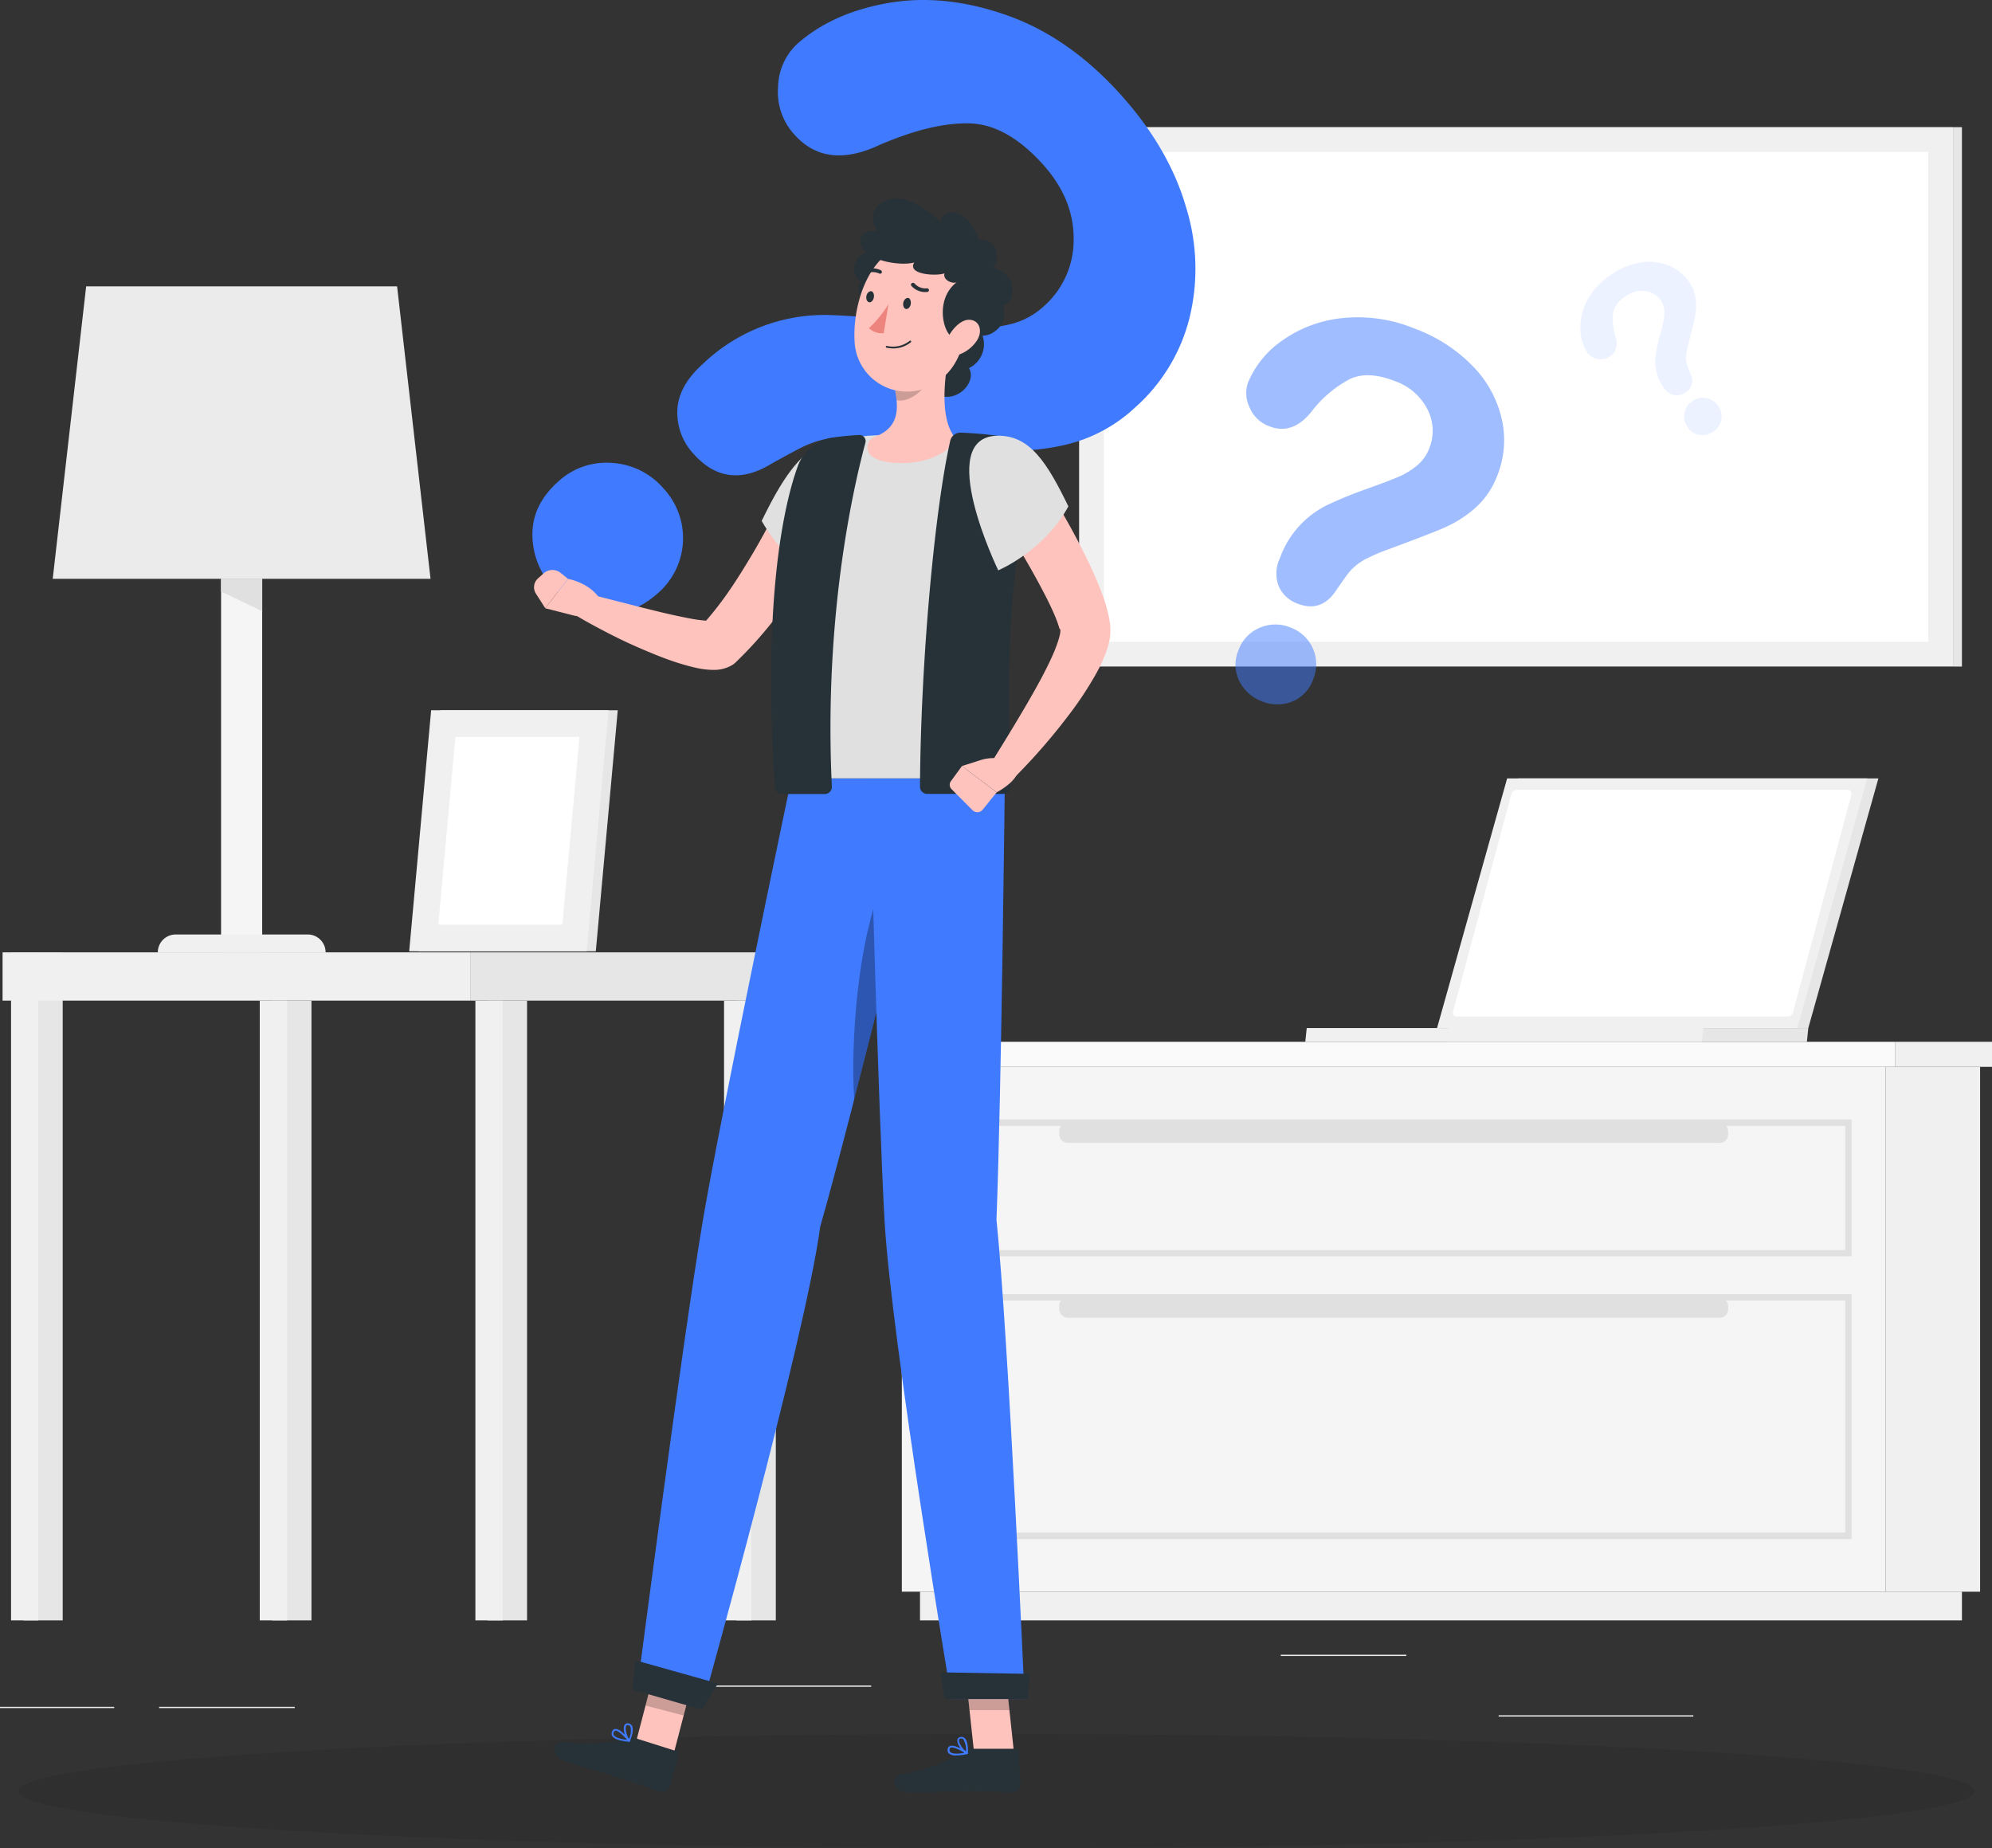 <?xml version="1.0" encoding="UTF-8" standalone="no"?>
<svg
   viewBox="0 0 394.85 366.31"
   version="1.1"
   id="svg5567"
   sodipodi:docname="informacao.svg"
   width="394.85"
   height="366.31"
   inkscape:version="1.1.2 (0a00cf5339, 2022-02-04)"
   xmlns:inkscape="http://www.inkscape.org/namespaces/inkscape"
   xmlns:sodipodi="http://sodipodi.sourceforge.net/DTD/sodipodi-0.dtd"
   xmlns="http://www.w3.org/2000/svg"
   xmlns:svg="http://www.w3.org/2000/svg">
  <rect x="0" y="0" width="394.85" height="366.31" fill="#333333" stroke="none"/>
  <defs
     id="defs5571" />
  <sodipodi:namedview
     id="namedview5569"
     pagecolor="#ffffff"
     bordercolor="#666666"
     borderopacity="1.0"
     inkscape:pageshadow="2"
     inkscape:pageopacity="0.0"
     inkscape:pagecheckerboard="0"
     showgrid="false"
     inkscape:zoom="1.094"
     inkscape:cx="250"
     inkscape:cy="250.45704"
     inkscape:window-width="2048"
     inkscape:window-height="719"
     inkscape:window-x="0"
     inkscape:window-y="32"
     inkscape:window-maximized="1"
     inkscape:current-layer="freepik--Shadow--inject-1" />
  <g
     id="freepik--background-complete--inject-1" />
  <g
     id="g6251"
     transform="translate(-52.46,-61.25)">
    <rect
       x="306.33"
       y="389.21"
       width="24.89"
       height="0.25"
       style="fill:#ebebeb"
       id="rect5392" />
    <rect
       x="349.52"
       y="401.21"
       width="38.59"
       height="0.25"
       style="fill:#ebebeb"
       id="rect5394" />
    <rect
       x="52.46"
       y="399.53"
       width="22.64"
       height="0.25"
       style="fill:#ebebeb"
       id="rect5396" />
    <rect
       x="84"
       y="399.53"
       width="26.89"
       height="0.25"
       style="fill:#ebebeb"
       id="rect5398" />
    <rect
       x="178.31"
       y="395.31"
       width="46.84"
       height="0.25"
       style="fill:#ebebeb"
       id="rect5400" />
    <rect
       x="426.21"
       y="272.69"
       width="18.75"
       height="104.02"
       transform="rotate(180,435.58,324.705)"
       style="fill:#f0f0f0"
       id="rect5406" />
    <rect
       x="234.82"
       y="376.71"
       width="206.53"
       height="5.69"
       transform="rotate(180,338.085,379.555)"
       style="fill:#f0f0f0"
       id="rect5408" />
    <rect
       x="231.22"
       y="272.69"
       width="194.98"
       height="104.02"
       style="fill:#f5f5f5"
       id="rect5410" />
    <rect
       x="428.15"
       y="267.73"
       width="19.16"
       height="4.96"
       transform="rotate(180,437.73,270.21)"
       style="fill:#f0f0f0"
       id="rect5412" />
    <rect
       x="228.86"
       y="267.73"
       width="199.29"
       height="4.96"
       style="fill:#fafafa"
       id="rect5414" />
    <path
       d="M 419.47,310.23 H 238 V 283.11 H 419.47 Z M 239.22,309 h 179 v -24.6 h -179 z"
       style="fill:#e0e0e0"
       id="path5416" />
    <path
       d="M 419.47,366.3 H 238 V 317.75 H 419.47 Z M 239.22,365 h 179 v -46 h -179 z"
       style="fill:#e0e0e0"
       id="path5418" />
    <rect
       x="262.42"
       y="283.74"
       width="132.6"
       height="4.04"
       rx="1.66"
       transform="rotate(180,328.715,285.755)"
       style="fill:#e0e0e0"
       id="rect5420"
       ry="1.66" />
    <rect
       x="262.42"
       y="318.38"
       width="132.6"
       height="4.04"
       rx="1.66"
       transform="rotate(180,328.715,320.4)"
       style="fill:#e0e0e0"
       id="rect5422"
       ry="1.66" />
    <rect
       x="57.11"
       y="250"
       width="7.79"
       height="132.4"
       transform="rotate(180,61,316.2)"
       style="fill:#e6e6e6"
       id="rect5424" />
    <rect
       x="54.65"
       y="250"
       width="5.41"
       height="132.4"
       transform="rotate(180,57.355,316.2)"
       style="fill:#f0f0f0"
       id="rect5426" />
    <rect
       x="52.97"
       y="250"
       width="92.68"
       height="9.57"
       style="fill:#f0f0f0"
       id="rect5428" />
    <rect
       x="149.14"
       y="259.57"
       width="7.79"
       height="122.82"
       transform="rotate(180,153.035,320.985)"
       style="fill:#e6e6e6"
       id="rect5430" />
    <rect
       x="146.68"
       y="259.57"
       width="5.41"
       height="122.82"
       transform="rotate(180,149.39,320.985)"
       style="fill:#f0f0f0"
       id="rect5432" />
    <rect
       x="198.44"
       y="259.57"
       width="7.79"
       height="122.82"
       transform="rotate(180,202.34,320.985)"
       style="fill:#e6e6e6"
       id="rect5434" />
    <rect
       x="195.99"
       y="259.57"
       width="5.41"
       height="122.82"
       transform="rotate(180,198.69,320.985)"
       style="fill:#f0f0f0"
       id="rect5436" />
    <rect
       x="106.41"
       y="259.57"
       width="7.79"
       height="122.82"
       transform="rotate(180,110.305,320.985)"
       style="fill:#e6e6e6"
       id="rect5438" />
    <rect
       x="103.95"
       y="259.57"
       width="5.41"
       height="122.82"
       transform="rotate(180,106.655,320.985)"
       style="fill:#f0f0f0"
       id="rect5440" />
    <rect
       x="145.65"
       y="250"
       width="60.58"
       height="9.57"
       transform="rotate(180,175.945,254.785)"
       style="fill:#e6e6e6"
       id="rect5442" />
    <polygon
       points="137.8,175.97 62.91,175.97 69.54,118 131.17,118 "
       style="fill:#ebebeb"
       id="polygon5444" />
    <rect
       x="96.28"
       y="175.97"
       width="8.15"
       height="74.03"
       style="fill:#f5f5f5"
       id="rect5446" />
    <path
       d="M 117,250 H 83.74 a 3.54,3.54 0 0 1 3.54,-3.54 h 26.15 A 3.54,3.54 0 0 1 117,250 Z"
       style="fill:#f0f0f0"
       id="path5448" />
    <polygon
       points="104.43,182.38 96.28,178.49 96.28,175.97 104.43,175.97 "
       style="fill:#e0e0e0"
       id="polygon5450" />
    <polygon
       points="135.39,249.79 170.56,249.79 174.91,202.02 139.74,202.02 "
       style="fill:#e6e6e6"
       id="polygon5452" />
    <polygon
       points="133.57,249.79 168.74,249.79 173.09,202.02 137.92,202.02 "
       style="fill:#f0f0f0"
       id="polygon5454" />
    <polygon
       points="163.93,244.5 167.32,207.31 142.73,207.31 139.34,244.5 "
       style="fill:#ffffff"
       id="polygon5456" />
    <polygon
       points="424.79,215.53 353.4,215.53 339.51,265 410.9,265 "
       style="fill:#e6e6e6"
       id="polygon5458" />
    <polygon
       points="410.9,265 410.62,267.73 339.21,267.73 339.5,265 "
       style="fill:#e6e6e6"
       id="polygon5460" />
    <polygon
       points="422.6,215.53 351.2,215.53 337.31,265 408.71,265 "
       style="fill:#f0f0f0"
       id="polygon5462" />
    <path
       d="m 407.9,261.77 11.49,-42.84 c 0.16,-0.61 -0.15,-1.14 -0.67,-1.14 h -65.64 a 1.25,1.25 0 0 0 -1.08,1 l -11.48,42.81 c -0.17,0.61 0.14,1.14 0.66,1.14 h 65.64 a 1.23,1.23 0 0 0 1.08,-0.97 z"
       style="fill:#ffffff"
       id="path5464" />
    <polygon
       points="390.1,265 389.81,267.73 311.19,267.73 311.48,265 "
       style="fill:#f0f0f0"
       id="polygon5466" />
    <rect
       x="266.36"
       y="86.44"
       width="173.22"
       height="106.91"
       style="fill:#f0f0f0"
       id="rect5468" />
    <rect
       x="271.28"
       y="91.36"
       width="163.38"
       height="97.08"
       style="fill:#ffffff"
       id="rect5470" />
    <rect
       x="439.58"
       y="86.44"
       width="1.77"
       height="106.91"
       transform="rotate(180,440.465,139.9)"
       style="fill:#e6e6e6"
       id="rect5472" />
    <g
       id="freepik--Shadow--inject-1"
       style="fill:#0000aa;fill-opacity:0.08">
      <ellipse
         id="freepik--path--inject-1"
         cx="250"
         cy="416.24"
         rx="193.89"
         ry="11.32"
         style="fill:#000001;fill-opacity:0.08" />
    </g>
    <g
       id="freepik--question-marks--inject-1">
      <path
         d="m 210.43,70 q 7,-6.23 18.13,-8.16 11.13,-1.93 23.53,2.45 12.36,4.38 22.61,15.82 9.53,10.64 12.88,22.29 a 40.89,40.89 0 0 1 0.59,22.13 35.1,35.1 0 0 1 -10.7,17.47 30.35,30.35 0 0 1 -13.19,7.25 44.61,44.61 0 0 1 -13.49,1.24 q -6.53,-0.42 -22.66,-2.23 a 71.63,71.63 0 0 0 -7.58,-0.42 21.53,21.53 0 0 0 -5.15,0.59 20.45,20.45 0 0 0 -3.88,1.42 c -1.2,0.59 -3.23,1.68 -6.11,3.29 q -8.88,5.43 -15.44,-1.9 a 12,12 0 0 1 -3.25,-8.65 q 0.17,-4.83 5.08,-9.23 a 34.85,34.85 0 0 1 24.83,-9.68 156.27,156.27 0 0 1 15.71,1.32 c 5.54,0.67 9.63,1.09 12.27,1.23 a 28.06,28.06 0 0 0 7.81,-0.65 15,15 0 0 0 6.85,-3.55 17.42,17.42 0 0 0 6,-13.23 q 0.12,-8 -6,-14.87 Q 252.04,85.86 244.56,85.7 237.08,85.54 226.75,90 216.24,94.93 210,88 A 12.47,12.47 0 0 1 206.69,78.48 12,12 0 0 1 210.43,70 Z M 162.09,177.69 A 15.48,15.48 0 0 1 158,167.28 q -0.09,-5.92 5.11,-10.59 a 14.05,14.05 0 0 1 10.67,-3.69 14.63,14.63 0 0 1 10.24,5.1 14.44,14.44 0 0 1 -1.15,20.71 q -5.13,4.59 -11,3.92 a 15,15 0 0 1 -9.78,-5.04 z"
         style="fill:#407bff"
         id="path5477" />
      <g
         style="opacity:0.5"
         id="g5481">
        <path
           d="m 299.85,137.05 a 19,19 0 0 1 6.71,-8.26 24.86,24.86 0 0 1 11.86,-4.48 29.6,29.6 0 0 1 14.63,2.14 30.76,30.76 0 0 1 11.52,7.55 21.94,21.94 0 0 1 5.6,10.45 18.85,18.85 0 0 1 -0.9,11 16.23,16.23 0 0 1 -4.58,6.64 23.89,23.89 0 0 1 -6.16,3.84 q -3.22,1.37 -11.39,4.38 a 35,35 0 0 0 -3.73,1.62 11.22,11.22 0 0 0 -2.32,1.52 10.43,10.43 0 0 0 -1.52,1.61 c -0.43,0.57 -1.14,1.58 -2.13,3 q -3,4.74 -7.85,2.8 a 6.45,6.45 0 0 1 -3.64,-3.36 7,7 0 0 1 0.22,-5.64 18.68,18.68 0 0 1 9.56,-10.6 84.35,84.35 0 0 1 7.83,-3.18 c 2.81,-1 4.87,-1.79 6.17,-2.35 a 15.08,15.08 0 0 0 3.58,-2.19 8.09,8.09 0 0 0 2.43,-3.35 9.3,9.3 0 0 0 -0.31,-7.77 11.45,11.45 0 0 0 -6.43,-5.62 q -5.4,-2.13 -9,-0.41 a 23.22,23.22 0 0 0 -7.48,6.32 q -3.86,4.89 -8.52,3 a 6.71,6.71 0 0 1 -3.87,-3.77 6.34,6.34 0 0 1 -0.28,-4.89 z m 2.73,63.2 a 8.31,8.31 0 0 1 -4.46,-4 7.32,7.32 0 0 1 -0.12,-6.25 7.49,7.49 0 0 1 4.21,-4.35 7.81,7.81 0 0 1 6.13,0 7.74,7.74 0 0 1 4.43,10.19 7.35,7.35 0 0 1 -4.34,4.52 8,8 0 0 1 -5.85,-0.11 z"
           style="fill:#407bff"
           id="path5479" />
      </g>
      <g
         style="opacity:0.1"
         id="g5485">
        <path
           d="m 367.11,131.16 a 8.91,8.91 0 0 1 -1.39,-4.76 11.46,11.46 0 0 1 1.42,-5.72 13.65,13.65 0 0 1 4.69,-5 14.28,14.28 0 0 1 5.94,-2.42 10.24,10.24 0 0 1 5.49,0.62 8.79,8.79 0 0 1 4,3.25 7.57,7.57 0 0 1 1.34,3.51 11.37,11.37 0 0 1 -0.16,3.37 q -0.33,1.61 -1.34,5.52 a 18.44,18.44 0 0 0 -0.36,1.86 5.1,5.1 0 0 0 0.18,2.3 c 0.11,0.32 0.31,0.86 0.61,1.62 a 2.73,2.73 0 0 1 -1,3.75 3,3 0 0 1 -2.24,0.5 3.24,3.24 0 0 1 -2.11,-1.57 9.11,9.11 0 0 1 -1.46,-3.32 9,9 0 0 1 -0.07,-3.14 37.52,37.52 0 0 1 0.85,-3.84 c 0.36,-1.35 0.6,-2.34 0.73,-3 a 7.52,7.52 0 0 0 0.11,-2 3.82,3.82 0 0 0 -0.65,-1.82 4.34,4.34 0 0 0 -3.06,-1.93 5.3,5.3 0 0 0 -3.88,1 5.22,5.22 0 0 0 -2.54,3.34 10.84,10.84 0 0 0 0.45,4.54 c 0.57,1.85 0.2,3.2 -1.09,4.07 a 3.13,3.13 0 0 1 -2.46,0.49 3,3 0 0 1 -2,-1.22 z m 24.95,15.66 a 3.91,3.91 0 0 1 -2.71,0.65 3.39,3.39 0 0 1 -2.44,-1.63 3.5,3.5 0 0 1 -0.56,-2.76 3.67,3.67 0 0 1 1.61,-2.36 3.57,3.57 0 0 1 2.75,-0.57 3.52,3.52 0 0 1 2.33,1.57 3.45,3.45 0 0 1 0.59,2.86 3.77,3.77 0 0 1 -1.57,2.24 z"
           style="fill:#407bff"
           id="path5483" />
      </g>
    </g>
    <g
       id="freepik--Character--inject-1">
      <polygon
         points="185.79,409.62 178.23,407.66 182.74,390.37 190.3,392.33 "
         style="fill:#ffc3bd"
         id="polygon5488" />
      <path
         d="m 178.15,405.66 8.44,2.67 a 0.54,0.54 0 0 1 0.39,0.67 l -1.78,6.55 a 1.42,1.42 0 0 1 -1.76,0.87 c -2.92,-1 -4.27,-1.58 -8,-2.76 -2.29,-0.72 -7.81,-2.35 -11,-3.35 -3.19,-1 -2,-4 -0.61,-3.81 6.42,0.67 10.15,0.13 12.82,-0.8 a 2.33,2.33 0 0 1 1.5,-0.04 z"
         style="fill:#263238"
         id="path5490" />
      <polygon
         points="190.3,392.34 182.74,390.38 180.42,399.29 187.98,401.25 "
         style="opacity:0.2"
         id="polygon5492" />
      <path
         d="m 209.35,215.53 c 0,0 -13.84,65.77 -17.52,87.3 -4,23.58 -12.79,91.09 -12.79,91.09 l 12.85,4.67 c 0,0 20.11,-71.59 23.16,-94.26 6.39,-22.16 22.58,-88.8 22.58,-88.8 z"
         style="fill:#407bff"
         id="path5494" />
      <path
         d="m 227.12,237 c -4.49,10.78 -6.12,30.41 -5.34,42.15 3.56,-13.86 7.51,-29.69 10.57,-42.09 -0.99,-3.41 -2.35,-6.99 -5.23,-0.06 z"
         style="opacity:0.3"
         id="path5496" />
      <polygon
         points="191.63,400.11 177.85,396.13 178.37,390.3 194.77,394.91 "
         style="fill:#263238"
         id="polygon5498" />
      <path
         d="m 175.05,406.08 a 10.25,10.25 0 0 0 2.09,0.37 0.17,0.17 0 0 0 0.18,-0.09 0.17,0.17 0 0 0 0,-0.19 c -0.19,-0.24 -1.84,-2.31 -2.87,-2.25 a 0.7,0.7 0 0 0 -0.58,0.35 1,1 0 0 0 -0.09,1 2.12,2.12 0 0 0 1.27,0.81 z m 1.7,0 c -1.44,-0.17 -2.41,-0.52 -2.65,-1 a 0.62,0.62 0 0 1 0.08,-0.64 0.35,0.35 0 0 1 0.28,-0.18 c 0.54,-0.02 1.6,0.99 2.29,1.8 z"
         style="fill:#407bff"
         id="path5500" />
      <path
         d="m 177.1,406.45 h 0.09 a 0.19,0.19 0 0 0 0.14,-0.1 c 0,-0.09 0.92,-2.12 0.4,-3.06 a 1,1 0 0 0 -0.66,-0.47 0.72,0.72 0 0 0 -0.81,0.31 c -0.45,0.74 0.16,2.6 0.76,3.26 a 0.16,0.16 0 0 0 0.08,0.06 z m 0,-3.26 a 0.53,0.53 0 0 1 0.32,0.27 3.77,3.77 0 0 1 -0.29,2.45 c -0.47,-0.74 -0.83,-2.12 -0.53,-2.6 0,-0.09 0.15,-0.19 0.41,-0.14 z"
         style="fill:#407bff"
         id="path5502" />
      <path
         d="m 220.06,159.2 c -0.67,1.62 -1.31,3.06 -2,4.54 -0.69,1.48 -1.43,2.93 -2.18,4.38 -1.52,2.89 -3.12,5.74 -4.88,8.52 a 78.29,78.29 0 0 1 -12.6,15.77 l -0.18,0.18 a 4.26,4.26 0 0 1 -0.84,0.59 7,7 0 0 1 -2.69,0.81 11.35,11.35 0 0 1 -1.62,0 16.77,16.77 0 0 1 -2.4,-0.33 c -1.42,-0.3 -2.68,-0.67 -3.92,-1.06 -2.46,-0.78 -4.75,-1.73 -7,-2.69 -2.25,-0.96 -4.47,-2 -6.65,-3.13 -2.18,-1.13 -4.32,-2.26 -6.44,-3.54 a 2.42,2.42 0 0 1 1.82,-4.42 v 0 c 4.64,1.12 9.27,2.37 13.83,3.48 2.27,0.57 4.54,1.07 6.72,1.49 a 28.09,28.09 0 0 0 3.11,0.45 10.18,10.18 0 0 0 1.18,0 c 0.15,0 0.21,0 0.17,0 a 1.94,1.94 0 0 0 -1,0.31 l -1,0.77 a 66.71,66.71 0 0 0 5.37,-6.78 c 1.68,-2.43 3.27,-5 4.8,-7.58 1.53,-2.58 3,-5.29 4.39,-8 1.39,-2.71 2.77,-5.5 4,-8.11 l 0.06,-0.13 a 5.473,5.473 0 0 1 10,4.45 z"
         style="fill:#ffc3bd"
         id="path5504" />
      <path
         d="m 218.52,148.62 c -6.44,0.18 -10.86,7.17 -15.08,15.88 a 37.19,37.19 0 0 0 13.45,13.5 c 0,0 16.92,-29.81 1.63,-29.38 z"
         style="fill:#e0e0e0"
         id="path5506" />
      <path
         d="m 166.34,183.28 -5.8,-1.48 4.52,-5.81 c 0,0 5,0.79 6.9,5 l -2.06,1.47 a 4.39,4.39 0 0 1 -3.56,0.82 z"
         style="fill:#ffc3bd"
         id="path5508" />
      <path
         d="m 159.13,175.86 1.12,-1 a 2.59,2.59 0 0 1 3.33,-0.07 l 1.48,1.19 -4.52,5.81 -1.85,-2.88 a 2.35,2.35 0 0 1 0.44,-3.05 z"
         style="fill:#ffc3bd"
         id="path5510" />
      <polygon
         points="253.46,408.72 245.55,408.72 243.66,391.1 251.57,391.1 "
         style="fill:#ffc3bd"
         id="polygon5512" />
      <path
         d="m 244.86,407.84 h 8.89 a 0.56,0.56 0 0 1 0.59,0.52 l 0.43,6.76 a 1.39,1.39 0 0 1 -1.39,1.36 c -3.09,-0.06 -4.57,-0.23 -8.48,-0.23 -2.4,0 -9,0.24 -12.35,0.24 -3.35,0 -3.23,-3.16 -1.82,-3.44 6.31,-1.29 10.53,-3.06 12.77,-4.74 a 2.24,2.24 0 0 1 1.36,-0.47 z"
         style="fill:#263238"
         id="path5514" />
      <polygon
         points="251.57,391.1 243.66,391.1 244.64,400.19 252.55,400.19 "
         style="opacity:0.2"
         id="polygon5516" />
      <path
         d="m 224.81,215.53 c 0,0 1.75,66.12 3,87.91 1.4,23.86 13.25,94.55 13.25,94.55 h 14.5 c 0,0 -3.18,-71.59 -5.58,-95 1,-25.64 1.66,-87.48 1.66,-87.48 z"
         style="fill:#407bff"
         id="path5518" />
      <polygon
         points="256.14,397.99 239.7,397.99 238.92,392.7 256.58,393 "
         style="fill:#263238"
         id="polygon5520" />
      <path
         d="m 242.06,409.16 a 10.11,10.11 0 0 0 2.11,-0.27 0.16,0.16 0 0 0 0.13,-0.14 0.16,0.16 0 0 0 -0.07,-0.18 c -0.25,-0.16 -2.49,-1.64 -3.46,-1.27 a 0.68,0.68 0 0 0 -0.43,0.5 0.94,0.94 0 0 0 0.23,1 2.21,2.21 0 0 0 1.49,0.36 z m 1.6,-0.52 c -1.42,0.27 -2.46,0.22 -2.83,-0.13 a 0.63,0.63 0 0 1 -0.13,-0.63 0.33,0.33 0 0 1 0.2,-0.25 c 0.52,-0.2 1.84,0.44 2.76,1.01 z"
         style="fill:#407bff"
         id="path5522" />
      <path
         d="m 244.12,408.9 h 0.09 a 0.21,0.21 0 0 0 0.1,-0.15 c 0,-0.09 0.18,-2.28 -0.62,-3 a 0.91,0.91 0 0 0 -0.78,-0.24 0.7,0.7 0 0 0 -0.67,0.53 c -0.18,0.83 1,2.42 1.79,2.87 z M 243,405.81 a 0.54,0.54 0 0 1 0.4,0.16 3.81,3.81 0 0 1 0.52,2.42 c -0.69,-0.56 -1.48,-1.77 -1.36,-2.31 0,-0.11 0.09,-0.23 0.36,-0.26 z"
         style="fill:#407bff"
         id="path5524" />
      <path
         d="m 212.68,153.71 a 7.59,7.59 0 0 1 5.84,-5.09 48.46,48.46 0 0 1 5.93,-1 163.28,163.28 0 0 1 18,0 c 3.14,0.14 6.34,0.51 8.89,0.87 h 0.09 a 4.86,4.86 0 0 1 4.23,5.64 230.81,230.81 0 0 0 -3.91,30.87 c -0.62,15.06 0.22,26.88 -0.08,30.51 h -42.32 c -2.57,-36.73 0.75,-53.43 3.33,-61.8 z"
         style="fill:#e0e0e0"
         id="path5526" />
      <path
         d="m 245.32,125.21 a 5.26,5.26 0 0 1 -0.79,9 c 1.71,2.83 -2.84,7.83 -7.42,4.69 -4.58,-3.14 1.89,-16.36 8.21,-13.69 z"
         style="fill:#263238"
         id="path5528" />
      <path
         d="m 226.38,122.17 a 3.63,3.63 0 0 1 -3.35,-5.26 c -2.13,-0.83 -1.75,-5.48 2.09,-5.68 3.84,-0.2 5.82,9.77 1.26,10.94 z"
         style="fill:#263238"
         id="path5530" />
      <path
         d="m 225.13,151.55 a 2.24,2.24 0 0 1 0.79,-3.77 c 3.86,-1.42 4.56,-4.22 4.25,-7.27 a 21.49,21.49 0 0 0 -0.42,-2.55 l 6.55,-5.23 4.82,-3.84 c -1.2,5 -2.54,13.71 0,18.12 a 2.27,2.27 0 0 1 -0.46,2.92 C 239,151.4 235.6,153.3 230,153 c -2.57,-0.13 -4,-0.72 -4.87,-1.45 z"
         style="fill:#ffc3bd"
         id="path5532" />
      <path
         d="m 210.51,153.89 a 8.81,8.81 0 0 1 6.41,-5.82 54.23,54.23 0 0 1 5.73,-0.6 1.22,1.22 0 0 1 1.35,1.53 c -3.35,12.44 -8.13,37.33 -6.65,68.16 a 1.41,1.41 0 0 1 -1.44,1.46 h -8.4 a 1.43,1.43 0 0 1 -1.45,-1.32 c -2.53,-37.67 1.94,-56.44 4.45,-63.41 z"
         style="fill:#263238"
         id="path5534" />
      <path
         d="M 251.11,147.74 A 79.45,79.45 0 0 0 243,147 v 0 a 2.09,2.09 0 0 0 -2.18,1.58 c -3.11,13.7 -5.88,44.14 -6,68.63 a 1.42,1.42 0 0 0 1.45,1.39 h 15 a 1.42,1.42 0 0 0 1.45,-1.36 c 0.1,-4.93 -0.58,-16.48 0,-30.82 A 215,215 0 0 1 256.56,156 c 0.52,-2.81 -2.48,-7.84 -5.45,-8.26 z"
         style="fill:#263238"
         id="path5536" />
      <path
         d="m 256.38,152.09 c 3.21,4.84 6.13,9.69 8.89,14.78 1.36,2.55 2.7,5.14 3.91,7.86 0.6,1.36 1.19,2.75 1.74,4.22 a 29.7,29.7 0 0 1 1.4,4.9 11.88,11.88 0 0 1 0.16,3.7 16,16 0 0 1 -0.77,2.93 29.59,29.59 0 0 1 -2.09,4.48 68.51,68.51 0 0 1 -4.91,7.48 121.7,121.7 0 0 1 -11.32,13.06 2.72,2.72 0 0 1 -4.24,-3.35 v -0.06 c 2.91,-4.69 5.85,-9.47 8.51,-14.21 1.32,-2.36 2.58,-4.76 3.59,-7.08 1.01,-2.32 1.75,-4.86 1.23,-4.93 a 25.75,25.75 0 0 0 -1.16,-3.12 c -0.5,-1.14 -1.07,-2.32 -1.67,-3.49 -1.22,-2.35 -2.53,-4.74 -3.9,-7.09 -2.74,-4.72 -5.66,-9.48 -8.55,-14.09 v -0.06 a 5.464,5.464 0 0 1 9.18,-5.93 z"
         style="fill:#ffc3bd"
         id="path5538" />
      <path
         d="m 250.16,147.61 c 6.44,-0.12 9.85,5.33 14.07,14 -4.78,8.85 -13.9,12.68 -13.9,12.68 0,0 -12.83,-26.46 -0.17,-26.68 z"
         style="fill:#e0e0e0"
         id="path5540" />
      <path
         d="m 246.86,211.89 -3.71,1.18 6.87,5.22 c 0,0 5.62,-2.92 3.86,-5.57 l -1.14,-0.51 a 8.33,8.33 0 0 0 -5.88,-0.32 z"
         style="fill:#ffc3bd"
         id="path5542" />
      <path
         d="m 241.07,217.65 4.17,4.19 a 1.36,1.36 0 0 0 2,-0.11 l 2.77,-3.44 -6.87,-5.22 L 241,216 a 1.22,1.22 0 0 0 0.07,1.65 z"
         style="fill:#ffc3bd"
         id="path5544" />
      <path
         d="m 229.75,138 a 21.49,21.49 0 0 1 0.42,2.55 c 2.48,0.63 6,-2.21 6.33,-4.62 a 15.36,15.36 0 0 0 -0.2,-3.16 z"
         style="opacity:0.2"
         id="path5546" />
      <path
         d="m 245.23,121.79 c -1.69,7.38 -2.29,11.78 -6.83,15.07 a 10.41,10.41 0 0 1 -16.51,-7.43 c -0.58,-6.92 2.28,-17.83 10.36,-19.77 8.08,-1.94 14.67,4.74 12.98,12.13 z"
         style="fill:#ffc3bd"
         id="path5548" />
      <path
         d="m 241.81,128.25 c -2.14,0.11 -4.42,-7.44 0.3,-11.08 -0.75,0.41 -2.8,-0.34 -2.44,-1.75 -1.39,0.58 -7.47,0.33 -6,-2.14 -3.09,0.8 -9.83,-0.54 -10.55,-3.49 -0.72,-2.95 2.76,-3.05 3.3,-2.66 -1.53,-2.14 -1.5,-5.28 2.56,-6.42 4.06,-1.14 10.18,4.73 10.18,4.73 -0.64,-1.55 1.61,-2.8 3.94,-1.47 2.33,1.33 3.42,5.11 3.42,5.11 0,-1.14 5.44,0.39 2.86,5.17 2.67,1 3.89,2.42 3.72,4.89 -0.17,2.47 -1.86,2.61 -1.86,2.61 a 4.29,4.29 0 0 1 -1.47,5.08 c -2.77,2.23 -5.19,-0.39 -7.96,1.42 z"
         style="fill:#263238"
         id="path5550" />
      <path
         d="m 246.05,128.82 a 7.2,7.2 0 0 1 -3.93,2.85 c -2.06,0.55 -2.76,-1.29 -1.92,-3.21 0.76,-1.73 2.74,-4.11 4.68,-3.81 1.94,0.3 2.33,2.45 1.17,4.17 z"
         style="fill:#ffc3bd"
         id="path5552" />
      <path
         d="m 233,121.49 c -0.1,0.6 -0.52,1.05 -0.93,1 -0.41,-0.05 -0.67,-0.59 -0.57,-1.2 0.1,-0.61 0.52,-1 0.93,-1 0.41,0 0.62,0.59 0.57,1.2 z"
         style="fill:#263238"
         id="path5554" />
      <path
         d="m 225.68,120.16 c -0.1,0.61 -0.51,1.06 -0.92,1 -0.41,-0.06 -0.67,-0.59 -0.57,-1.2 0.1,-0.61 0.51,-1 0.92,-1 0.41,0 0.67,0.6 0.57,1.2 z"
         style="fill:#263238"
         id="path5556" />
      <path
         d="m 228.57,121.52 a 22.45,22.45 0 0 1 -3.87,4.77 3.75,3.75 0 0 0 2.93,1 z"
         style="fill:#ed847e"
         id="path5558" />
      <path
         d="m 228.93,130.27 a 5.5,5.5 0 0 0 4.09,-1.2 0.19,0.19 0 0 0 0,-0.26 0.2,0.2 0 0 0 -0.26,0 5.27,5.27 0 0 1 -4.49,1 0.18,0.18 0 0 0 -0.22,0.14 0.17,0.17 0 0 0 0.14,0.21 5.1,5.1 0 0 0 0.74,0.11 z"
         style="fill:#263238"
         id="path5560" />
      <path
         d="m 233.3,117.33 a 0.37,0.37 0 0 0 -0.16,0.09 0.35,0.35 0 0 0 0,0.51 3.62,3.62 0 0 0 3.14,1.18 0.35,0.35 0 0 0 0.31,-0.41 0.37,0.37 0 0 0 -0.43,-0.3 2.89,2.89 0 0 1 -2.45,-1 0.4,0.4 0 0 0 -0.41,-0.07 z"
         style="fill:#263238"
         id="path5562" />
      <path
         d="m 223.61,115.52 a 0.43,0.43 0 0 0 0.35,0 3.26,3.26 0 0 1 2.76,-0.07 0.38,0.38 0 0 0 0.51,-0.13 0.38,0.38 0 0 0 -0.15,-0.5 v 0 a 4,4 0 0 0 -3.46,0 0.34,0.34 0 0 0 -0.16,0.48 0.39,0.39 0 0 0 0.15,0.22 z"
         style="fill:#263238"
         id="path5564" />
    </g>
  </g>
</svg>
